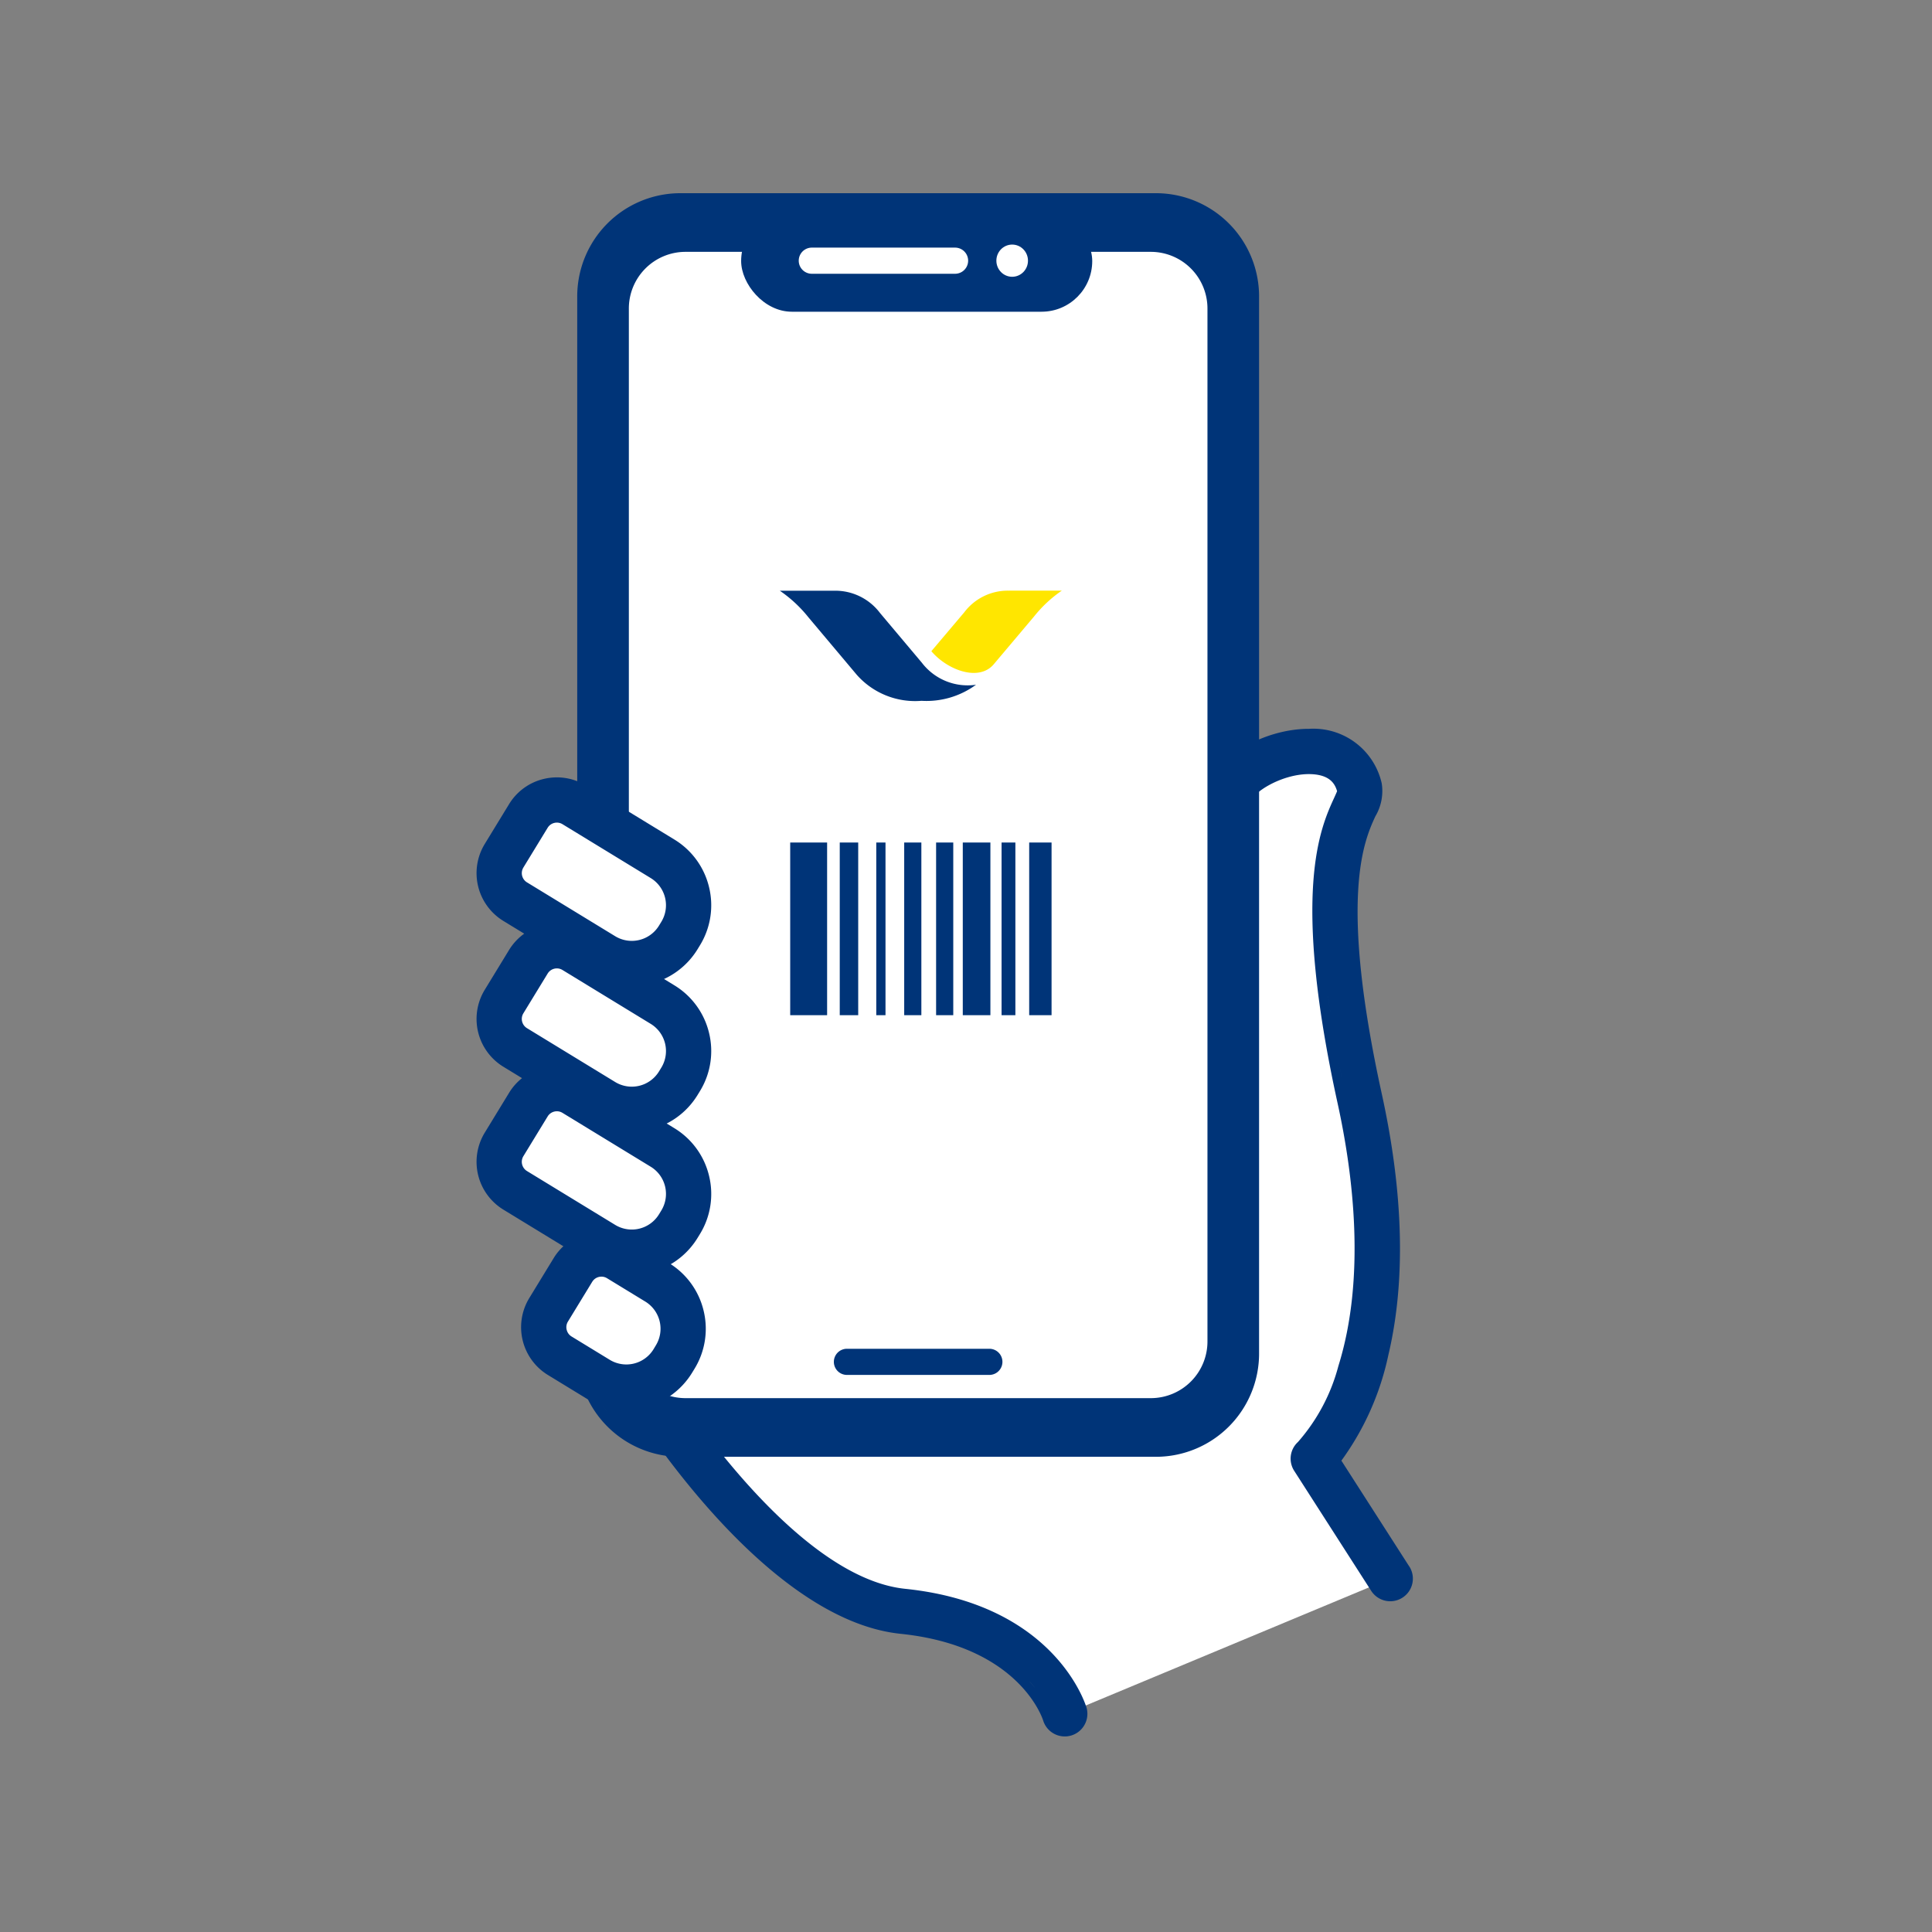 <svg xmlns="http://www.w3.org/2000/svg" xmlns:xlink="http://www.w3.org/1999/xlink" width="150" height="150" viewBox="0 0 150 150"><rect x="0" y="0" width="150" height="150" fill="#808080" stroke="none"/><defs><clipPath id="b"><rect width="150" height="150"/></clipPath></defs><g id="a" clip-path="url(#b)"><g transform="translate(-104.201 -601.761)"><g transform="translate(141.201 616.761)"><g transform="translate(8.057 40.948)"><path d="M316.39,857.369l-5.977-9.317s8.119-7.381,3.609-27.951.4-22.287,0-24.078c-1.139-5.123-9.543-2.475-10.305.85,0,0-2.212,5.079-1.2,16.453s-22.1-4.6-22.1-4.6L255.27,792.514l2.932,49.367s10.139,16.974,20.355,18.029C289.1,861,291.13,867.9,291.13,867.9" transform="translate(-253.514 -790.758)" fill="#fff"/><path d="M313.07,851.624l-5.265-8.208a21.466,21.466,0,0,0,3.64-8.169c1.363-5.735,1.193-12.571-.506-20.319-3.356-15.3-1.355-19.667-.5-21.531a3.854,3.854,0,0,0,.5-2.553,5.435,5.435,0,0,0-5.644-4.246h-.026c-3.245,0-7.226,1.979-8.021,4.93-.421,1.072-2.231,6.427-1.274,17.156.066.733.039,1.668-.458,1.958a2.331,2.331,0,0,1-1.157.236c-1.768,0-4.664-.98-8.375-2.835a81.04,81.04,0,0,1-9.366-5.557l-.01-.007-.01-.006L251.424,786.24a1.756,1.756,0,0,0-2.7,1.579l2.932,49.367a1.766,1.766,0,0,0,.246.8c.432.724,10.712,17.742,21.681,18.875,9.15.945,11,6.507,11.072,6.743a1.756,1.756,0,0,0,3.366-1c-.1-.328-2.5-8.041-14.077-9.236-8.467-.874-17.4-14.583-18.809-16.828l-2.7-45.47L274.658,805.4c2.187,1.51,13.281,8.944,19.787,8.944a5.582,5.582,0,0,0,2.837-.667c2.091-1.218,2.344-3.557,2.188-5.3-.947-10.608,1.043-15.559,1.064-15.608a1.743,1.743,0,0,0,.1-.3c.226-.984,2.6-2.356,4.637-2.356,1.557.005,2.015.678,2.2,1.326-.058.146-.163.374-.22.5-1.086,2.369-3.344,7.3.263,23.746,1.209,5.514,2.2,13.526.058,20.383a14.554,14.554,0,0,1-3.138,5.9,1.748,1.748,0,0,0-.291,2.241l5.977,9.317a1.755,1.755,0,1,0,2.956-1.9ZM311.248,832.3a37.04,37.04,0,0,0,.351-4.371A37.04,37.04,0,0,1,311.248,832.3Zm-14.865-19.014c-.065.025-.136.04-.2.062C296.246,813.326,296.318,813.311,296.383,813.286Zm-.5-2a2.056,2.056,0,0,1-.306.144A2.056,2.056,0,0,0,295.878,811.287Zm-.426.179c-.078.025-.155.051-.239.069C295.3,811.516,295.374,811.49,295.452,811.466Zm-.4.095c-.078.013-.155.028-.238.036C294.9,811.588,294.974,811.573,295.052,811.56Zm-.428.046c-.082,0-.162.011-.247.012C294.462,811.617,294.542,811.611,294.624,811.606Zm-.685,0-.087-.008Zm-.47-.048c-.057-.007-.115-.017-.173-.026C293.354,811.538,293.413,811.547,293.469,811.555Zm-.5-.079c-.067-.012-.135-.026-.2-.04C292.837,811.45,292.9,811.464,292.971,811.476Zm-.526-.109-.216-.051Zm-.554-.138-.22-.06Zm-.589-.169-.207-.063Zm-.655-.211-.147-.049Zm-.758-.269-.151-.058Zm-.629-.243-.232-.094C289.1,810.275,289.182,810.307,289.259,810.337Zm-.644-.263-.257-.109Zm-.658-.283-.266-.118Zm-.675-.3-.261-.12Zm-.7-.328-.234-.112Zm-.779-.379-.135-.066Zm-.816-.412-.19-.1Zm-.685-.358-.255-.136Zm-.686-.367-.274-.149Zm-.687-.377-.276-.154Zm-.69-.388-.264-.15Zm-.713-.41-.218-.127Zm-.809-.477-.07-.041Zm-.72-.434-.2-.124Zm-.638-.393-.24-.15Zm-.629-.4-.24-.153Zm-.613-.392-.236-.153Zm-.6-.393-.218-.143Zm-.6-.4-.18-.121Zm-.719-.489-25.174-16.232h0Zm-.022,2.433-.227-.15Zm-.374-.248-.193-.13Zm-.307-.207-.157-.106Zm-.25-.17-.137-.094Zm-24.482-18.158c-.03-.009-.062-.009-.092-.015C250.7,786.735,250.731,786.735,250.762,786.744Zm-.29-.043.011,0a1.012,1.012,0,0,0-.177.02A1.019,1.019,0,0,1,250.472,786.7Zm-.507.137a1,1,0,0,1,.25-.1A1.007,1.007,0,0,0,249.965,786.838Zm-.506.938.164,2.767-.164-2.767Zm6.3,51.061c.226.33.475.689.746,1.07C256.23,839.525,255.981,839.167,255.756,838.837Zm27.854,21.746c.136.152.266.3.383.448C283.875,860.885,283.745,860.735,283.609,860.583Zm3.01,3.489a1.035,1.035,0,0,1-.287.041,1.015,1.015,0,0,1-.6-.2.994.994,0,0,1-.226-.229,1.015,1.015,0,0,1-.145-.3,4.774,4.774,0,0,0-.251-.607c-.088-.184-.2-.4-.35-.649.147.245.262.465.35.649a4.774,4.774,0,0,1,.251.607,1.015,1.015,0,0,0,.145.3.994.994,0,0,0,.226.229,1.015,1.015,0,0,0,.6.2,1.035,1.035,0,0,0,.287-.041,1.014,1.014,0,0,0,.356-.188A1.014,1.014,0,0,1,286.619,864.072Zm-29.61-23.458c.2.272.4.55.618.837C257.411,841.163,257.207,840.885,257.009,840.613ZM254.4,836.77c.17.275.513.816.993,1.533-.48-.717-.822-1.258-.993-1.533l-2.8-47.117h0Zm39.474-23.189c.21.014.414.02.614.019l-.045,0C294.26,813.6,294.07,813.594,293.876,813.581Zm-17.54-7.946.274.179Zm.447.292.349.225Zm.494.318.542.345Zm.627.4.5.311Zm.7.436.422.259Zm.662.4.426.257Zm.685.411.444.261Zm.711.418.482.278Zm.735.422c.2.112.4.224.6.336C281.793,808.959,281.593,808.847,281.4,808.735Zm.757.425q.385.213.78.425Q282.538,809.373,282.153,809.16Zm.953.517q.307.164.619.327Q283.412,809.841,283.106,809.677Zm.891.467q.266.138.534.273C284.352,810.326,284.175,810.236,284,810.144Zm.841.425q.257.127.515.252Q285.095,810.7,284.838,810.569Zm.833.4q.259.122.518.242Q285.929,811.1,285.671,810.974Zm.83.385c.184.083.368.164.552.245C286.869,811.523,286.685,811.442,286.5,811.359Zm.828.365q.366.157.732.3Q287.7,811.881,287.329,811.724Zm.823.342q.41.165.817.316Q288.562,812.23,288.152,812.066Zm1.051.4c.191.069.382.137.572.2C289.585,812.6,289.394,812.535,289.2,812.466Zm.865.3c.168.055.336.109.5.159C290.4,812.872,290.236,812.819,290.068,812.763Zm.811.249q.239.069.474.13Q291.118,813.081,290.879,813.012Zm.78.207c.158.038.314.073.469.106C291.973,813.292,291.817,813.258,291.659,813.219Zm.753.165c.168.032.333.059.5.085C292.745,813.444,292.58,813.417,292.412,813.385Zm.726.121c.237.032.47.058.7.073C293.607,813.564,293.375,813.538,293.138,813.506Zm2.663-.045c-.084.019-.174.029-.261.044C295.627,813.49,295.717,813.48,295.8,813.46Zm-.633.1c-.1.01-.2.012-.294.017C294.972,813.575,295.073,813.574,295.168,813.564Zm2.648-1.279a4.554,4.554,0,0,0,.952-3.043A4.554,4.554,0,0,1,297.817,812.285Zm1.256-16.819c.079-.428.159-.809.237-1.143C299.232,794.657,299.151,795.038,299.073,795.466Zm.778-2.989s-.022.053-.056.146c-.023.062-.051.143-.085.244-.067.2-.154.485-.25.849.1-.364.183-.646.25-.849.034-.1.062-.183.085-.244.034-.093.054-.141.056-.146a1.027,1.027,0,0,0,.057-.174A1.027,1.027,0,0,1,299.851,792.477Zm6.444,9.163c.027,1.112.1,2.349.242,3.731C306.4,803.989,306.321,802.751,306.295,801.639Zm.358,4.794q.129,1.091.308,2.294Q306.78,807.523,306.653,806.433Zm.726,4.824q.238,1.326.537,2.778Q307.616,812.582,307.379,811.257ZM304.6,843.3a1.044,1.044,0,0,0,.022.174A1.044,1.044,0,0,1,304.6,843.3Zm.16.506,5.976,9.317h0Zm6.13,9.5c.017.017.036.031.055.046C310.927,853.333,310.908,853.319,310.891,853.3Zm.188.141c.022.013.044.025.066.036C311.122,853.468,311.1,853.455,311.079,853.443Zm.226.1c.018.006.035.013.054.017C311.34,853.554,311.323,853.546,311.3,853.541Zm.277.045a1.024,1.024,0,0,0,.17-.012,1.007,1.007,0,0,1-.159.014Zm.394-.076a1.011,1.011,0,0,0,.164-.084A1.011,1.011,0,0,1,311.976,853.509Zm-.183.055a.978.978,0,0,0,.136-.038A.978.978,0,0,1,311.792,853.564Z" transform="translate(-248.717 -785.96)" fill="#003478"/></g><g transform="translate(7.816)"><rect width="49.465" height="94.593" rx="5" transform="translate(51.202 96.349) rotate(-180)" fill="#fff"/><path d="M292.82,633.113H255.749a8.012,8.012,0,0,0-7.934,8.071v81.963a8.012,8.012,0,0,0,7.934,8.071H292.82a8.012,8.012,0,0,0,7.933-8.071V641.184A8.012,8.012,0,0,0,292.82,633.113Zm3.926,8.994v80.117a4.4,4.4,0,0,1-4.343,4.44H256.166a4.4,4.4,0,0,1-4.343-4.44V642.107a4.4,4.4,0,0,1,4.343-4.44H292.4A4.4,4.4,0,0,1,296.746,642.107Zm-46.656,85.55a7.367,7.367,0,0,1-.968-1.66A7.367,7.367,0,0,0,250.09,727.656Zm1.865,1.706a7.242,7.242,0,0,1-.78-.562A7.242,7.242,0,0,0,251.955,729.363Zm44.291.228a7.04,7.04,0,0,1-3.426.886H255.749a7.024,7.024,0,0,1-3.117-.734,7.024,7.024,0,0,0,3.117.734H292.82a7.04,7.04,0,0,0,3.426-.886,7.229,7.229,0,0,0,1.147-.79A7.229,7.229,0,0,1,296.246,729.59Zm1.658-1.263a7.365,7.365,0,0,0,1.543-2.33A7.365,7.365,0,0,1,297.9,728.327Z" transform="translate(-247.815 -633.113)" fill="#003478"/></g><g transform="translate(27.728 89.718)"><path d="M323.14,970.036h11.121a1.015,1.015,0,0,0,0-2.029H323.14a1.015,1.015,0,0,0,0,2.029Z" transform="translate(-322.144 -968.006)" fill="#003478"/></g><rect width="27.259" height="7.87" rx="3.935" transform="translate(47.801 9.202) rotate(-180)" fill="#003478"/><g transform="translate(25.033 4.225)"><path d="M313.078,650.912H324.2a1.015,1.015,0,0,0,0-2.03H313.078a1.015,1.015,0,0,0,0,2.03Z" transform="translate(-312.082 -648.882)" fill="#fff"/></g><ellipse cx="1.227" cy="1.25" rx="1.227" ry="1.25" transform="translate(40.358 3.989)" fill="#fff"/><g transform="translate(0 45.354)"><path d="M4.4,0H12.15a2.7,2.7,0,0,1,2.7,2.7V6.1a2.7,2.7,0,0,1-2.7,2.7H4.4A4.4,4.4,0,0,1,0,4.4v0A4.4,4.4,0,0,1,4.4,0Z" transform="translate(13.46 16.036) rotate(-148.597)" fill="#fff"/><path d="M236.692,810.929a5.944,5.944,0,0,0-2.7-3.7l-6.85-4.182a4.334,4.334,0,0,0-2.26-.639,4.38,4.38,0,0,0-1.029.123,4.318,4.318,0,0,0-2.69,1.961l-1.884,3.085a4.349,4.349,0,0,0,1.446,5.978l6.851,4.183a5.989,5.989,0,0,0,8.226-1.99l.18-.295A5.945,5.945,0,0,0,236.692,810.929Zm-14.415-1.522,1.884-3.085a.831.831,0,0,1,.518-.378.854.854,0,0,1,.2-.024.836.836,0,0,1,.434.123l6.85,4.182a2.473,2.473,0,0,1,.823,3.4l-.18.294a2.477,2.477,0,0,1-3.4.822l-6.85-4.182-.386.632.386-.632A.839.839,0,0,1,222.278,809.407Z" transform="translate(-218.642 -802.407)" fill="#003478"/></g><g transform="translate(0 56.673)"><path d="M4.4,0H12.15a2.7,2.7,0,0,1,2.7,2.7V6.1a2.7,2.7,0,0,1-2.7,2.7H4.4A4.4,4.4,0,0,1,0,4.4v0A4.4,4.4,0,0,1,4.4,0Z" transform="translate(13.46 16.036) rotate(-148.597)" fill="#fff"/><path d="M236.692,853.179a5.946,5.946,0,0,0-2.7-3.7l-6.85-4.182a4.349,4.349,0,0,0-5.979,1.447l-1.884,3.085a4.349,4.349,0,0,0,1.446,5.978l6.851,4.183A5.988,5.988,0,0,0,235.8,858l.18-.294A5.944,5.944,0,0,0,236.692,853.179Zm-14.415-1.522,1.884-3.085a.831.831,0,0,1,.518-.378.852.852,0,0,1,.2-.024.835.835,0,0,1,.434.124l6.85,4.182a2.473,2.473,0,0,1,.823,3.4l-.18.294a2.477,2.477,0,0,1-3.4.822l-6.85-4.182-.386.632.386-.632A.84.84,0,0,1,222.278,851.656Z" transform="translate(-218.642 -844.657)" fill="#003478"/></g><g transform="translate(0 67.766)"><path d="M4.4,0H12.15a2.7,2.7,0,0,1,2.7,2.7V6.1a2.7,2.7,0,0,1-2.7,2.7H4.4A4.4,4.4,0,0,1,0,4.4v0A4.4,4.4,0,0,1,4.4,0Z" transform="translate(13.46 16.036) rotate(-148.597)" fill="#fff"/><path d="M236.692,894.589a5.945,5.945,0,0,0-2.7-3.7l-6.85-4.182a4.334,4.334,0,0,0-2.26-.639,4.39,4.39,0,0,0-1.029.123,4.321,4.321,0,0,0-2.69,1.962l-1.884,3.086a4.349,4.349,0,0,0,1.446,5.978l6.851,4.183a5.988,5.988,0,0,0,8.226-1.99l.18-.294A5.945,5.945,0,0,0,236.692,894.589Zm-14.415-1.522,1.884-3.085a.83.83,0,0,1,.518-.378.854.854,0,0,1,.2-.024.834.834,0,0,1,.434.123l6.85,4.182a2.473,2.473,0,0,1,.823,3.4l-.18.295a2.477,2.477,0,0,1-3.4.822l-6.85-4.182-.386.632.386-.632A.84.84,0,0,1,222.278,893.066Z" transform="translate(-218.642 -886.067)" fill="#003478"/></g><g transform="translate(3.459 80.605)"><path d="M4.4,0H7.6a2.7,2.7,0,0,1,2.7,2.7V6.1A2.7,2.7,0,0,1,7.6,8.8H4.4A4.4,4.4,0,0,1,0,4.4v0A4.4,4.4,0,0,1,4.4,0Z" transform="translate(9.577 13.666) rotate(-148.597)" fill="#fff"/><path d="M245.721,940.143a5.946,5.946,0,0,0-2.7-3.7l-2.968-1.812a4.335,4.335,0,0,0-2.259-.639h0a4.366,4.366,0,0,0-1.03.124,4.318,4.318,0,0,0-2.69,1.961l-1.884,3.085a4.349,4.349,0,0,0,1.446,5.979l2.967,1.812a5.989,5.989,0,0,0,8.226-1.99l.18-.294A5.947,5.947,0,0,0,245.721,940.143Zm-10.632,1.482a.833.833,0,0,1,.1-.633l1.884-3.086a.833.833,0,0,1,.518-.378.846.846,0,0,1,.2-.024.831.831,0,0,1,.433.123l2.969,1.812a2.473,2.473,0,0,1,.822,3.4l-.18.3a2.476,2.476,0,0,1-3.4.822l-2.968-1.812-.386.633.386-.633A.832.832,0,0,1,235.09,941.625Z" transform="translate(-231.553 -933.991)" fill="#003478"/></g><g transform="translate(23.544 30.863)"><g transform="translate(0)"><path d="M11.032,5.595,7.778,1.727A4.344,4.344,0,0,0,4.275,0H0A10.218,10.218,0,0,1,2.22,2.063L5.982,6.536A6.041,6.041,0,0,0,11,8.548,6.5,6.5,0,0,0,15.234,7.3,4.471,4.471,0,0,1,11.032,5.595Z" fill="#003478"/></g></g><path d="M254.677,276.309c-.565.7-1.806.248-2.1.111s-.938-.552-.938-.552.924-1.117,1.476-1.751a9.877,9.877,0,0,1,2.137-2.069c.855-.51,3.24-.3,3.24-.3S255.242,275.606,254.677,276.309Z" transform="translate(-215.368 -240.153)" fill="#ffe600"/><path d="M255.644,270.3a4.232,4.232,0,0,0-3.415,1.688l-2.55,3.013c1.258,1.479,3.7,2.379,4.846,1.012l3.122-3.7a9.964,9.964,0,0,1,2.164-2.017Zm-1.913,5.139c-.524.652-1.674.231-1.943.1s-.869-.511-.869-.511.856-1.035,1.368-1.623a9.148,9.148,0,0,1,1.981-1.917,7.4,7.4,0,0,1,3-.281S254.254,274.792,253.73,275.444Z" transform="translate(-214.369 -239.442)" fill="#ffe600"/><path d="M238.516,277.282s-2.305-2.747-3.42-4.043c-1.282-1.444-2.571-1.078-4.038-1.133,1.542,1.776,2.66,3.085,4.2,5.007,1.382,1.718,3.808,1.634,4.768,1.634A8.87,8.87,0,0,1,238.516,277.282Z" transform="translate(-204.902 -240.356)" fill="#003478"/><rect width="2.866" height="13.406" transform="translate(24.351 50.413)" fill="#003478"/><rect width="1.433" height="13.406" transform="translate(28.198 50.413)" fill="#003478"/><rect width="0.717" height="13.406" transform="translate(31.033 50.413)" fill="#003478"/><rect width="1.332" height="13.406" transform="translate(33.202 50.413)" fill="#003478"/><rect width="1.332" height="13.406" transform="translate(35.679 50.413)" fill="#003478"/><rect width="2.144" height="13.406" transform="translate(37.75 50.413)" fill="#003478"/><rect width="1.072" height="13.406" transform="translate(40.762 50.413)" fill="#003478"/><rect width="1.737" height="13.406" transform="translate(42.906 50.413)" fill="#003478"/></g></g></g></svg>